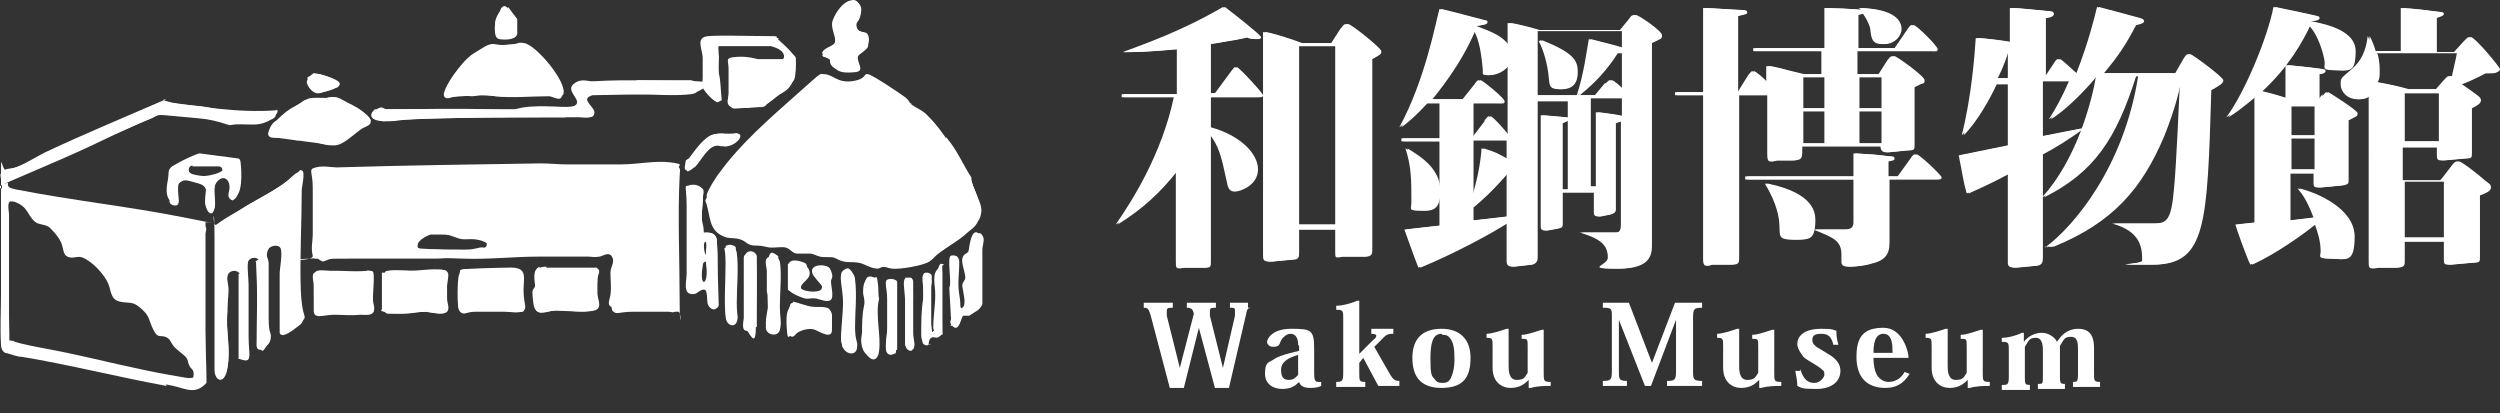 <?xml version="1.0" encoding="UTF-8"?>
<svg id="_レイヤー_1" xmlns="http://www.w3.org/2000/svg" width="249.4" height="41.2" version="1.1" viewBox="0 0 249.4 41.2">
  <rect x="0" y="0" width="249.4" height="41.2" fill="#333333" stroke="none"/>
  <!-- Generator: Adobe Illustrator 29.3.1, SVG Export Plug-In . SVG Version: 2.1.0 Build 151)  -->
  <defs>
    <style>
      .st0 {
        fill: #fff;
      }
    </style>
  </defs>
  <g>
    <g>
      <path class="st0" d="M121.2,9.3l1.7-2.3c.2-.2.2-.3.3-.3.2,0,2.6,2.6,2.6,2.8s-.2.2-.3.2h-4.9v3c2.9.8,4.7,2.6,4.7,4.2s-1.8,2.2-2.2,2.2-.6-.3-.7-.9c-.6-2.8-.8-3.6-1.8-4.9v12.7c0,.5,0,.7-.4.7h-2.3c-.6.2-.6,0-.6-.7v-9c-1.8,2.3-3.6,3.9-6,5.4h0c1.6-2.3,4.6-7,5.8-12.7h-5.2v-.3h5.5v-4.5c-3.1.3-4.5.3-5.4.3h0c2.1-.8,5.7-2,10-4.5.8.6,3.6,2.8,3.6,3s-.2.2-.3.2-.8,0-.9-.2c-.8.2-1.3.3-3.8.7v4.9h.6ZM132.8,4.3l.9-1.4c.2-.2.3-.5.6-.5s3.3,2.4,3.3,2.7,0,.3-.9.8v18.9c0,.5,0,.7-.5.8h-2.5c-.5.2-.5,0-.5-.4v-2.3h-3.8v2.3c0,.4,0,.7-.6.7l-2.1.2c-.7,0-.7-.2-.7-.7V3.2c.5,0,2.7.7,3.7,1.1h3.1,0ZM129.4,4.6v17.8h3.8V4.6h-3.8Z"/>
      <path class="st0" d="M153.2,9.8v15.9c0,.4-.2.6-.5.7l-1.8.2c-.5,0-.6-.2-.6-.6v-3.8c-1.7,1.1-5.4,3.1-8.8,4.5-.2-.5-.4-1-1.4-3.8l3.5-.4v-8.4h-3.8v-.3c-.1,0,3.8,0,3.8,0v-3.5h-1.4c-1.1,1.2-1.9,1.9-2.6,2.4h0c2.6-4.8,3.6-10.4,4-11.8.9.2,3.5.9,4.3,1.1,0,0,.3,0,.3.2,0,.3-.6.3-1.1.4h0c1.6.6,2.6,1,3.3,2v-2.3c.6,0,2.7.6,3,.7h8.2l.9-1.1c.2-.3.3-.4.5-.4.3,0,2.6,1.6,2.6,2s0,.3-1,.8v20c0,1,0,2.5-3.3,2.5s-.9-.3-.9-1.1c0-1.3-.8-1.9-2.8-2.5h3.5c.5,0,.6-.2.6-.9v-10.2c-.1,0-.2,0-.7.2v8.6c0,.3-.2.4-.5.5l-1,.2c-.5,0-.5-.2-.5-.5v-1.9h-3.3v3c0,.4,0,.5-.4.6l-1.1.2c-.5,0-.5-.2-.5-.5v-11c.3,0,2.2.2,2.4.2s.2,0,.2.2-.2.2-.6.4v6.6h.7v-8.8h-3.4l.2-.3h0ZM140.2,14.8c1.5.9,3.3,2.1,3.3,4.3s-1.2,1.9-2.1,1.9-.6-.2-.6-.8c0-2.3,0-3.6-.6-5.4h0ZM148.1,12c.2-.2.3-.4.4-.4.2,0,1.4,1.3,1.9,2v-7.2c-.4.7-1.3,1.1-2,1.1s-.4-.2-.5-.8c-.2-2.1-.5-3-.9-3.7-1.5,3.6-4,6.5-4.3,6.9h3.2l1.2-1.5c.2-.3.3-.4.4-.4.2,0,2.4,1.8,2.4,2.1s-.2.2-.4.2h-2.7v3.5l1.3-1.7h0ZM146.8,14v5.8c.5-1.6.9-3.4,1-5,1.3.4,1.4.5,2.5,1.1v-1.9h-3.5ZM150.3,17.2c-1.6,1.9-2.9,3-3.5,3.5v1.3l3.5-.4v-4.4ZM157.3,9.5c.7-2.1,1-4.5,1.2-5.6,1.1.3,2.5.6,3.3.9v-1.7h-8.6v6.4h4.1ZM153.6,4c3.3,1.3,3.6,2.1,3.6,3.2s-.5,1.7-1.6,1.7-1-.4-1.1-1.2c-.1-1.2-.5-2.7-1-3.6h.1ZM160.2,8.3c.2-.2.3-.3.4-.3.2,0,1,.7,1.2,1v-3.7h-.6c-1.1,1.7-2.2,2.9-3.8,4.2h1.7l1-1.2h.1ZM158.5,9.8v8.8h.7v-7.4c.3,0,2.4.3,2.6.4v-1.8h-3.3Z"/>
      <path class="st0" d="M174.9,5.1v-.3c-.1,0,7.1,0,7.1,0V.8c.4,0,3.2.1,3.6.2,0,0,0-.1-.2-.2h0c3.6.1,4.1,1.4,4.1,2.1s-.7,1.5-1.7,1.5-1.1-.5-1.2-1.3c0-.4-.3-1.1-.8-1.8-.2.1-.3.1-.6.2v3.3h3.8l1.3-1.9c.2-.3.3-.4.4-.4.3,0,2.4,2.1,2.4,2.4s-.2.2-.4.2h-7.6v2.3h2.3l.7-1.1c.3-.5.5-.7.7-.7s3,2,3,2.4-.2.3-.4.4-.4.2-.6.3v5.7c0,.5,0,.6-.6.6l-2,.2c-.4,0-.6-.2-.6-.6h-8c0,1.2,0,1.3-.7,1.4h-1.8c-.6.2-.8.2-.8-.6v-5.9h-3v16.1c0,.6,0,.8-.7.8h-2c-.4.2-.7.2-.7-.5V9.5h-2.8v-.3c-.1,0,2.8,0,2.8,0V.8c.6,0,3.3.2,3.8.2,0,0,.4,0,.4.2s0,.2-.9.4v7.5h.2l1-1.6s.3-.4.4-.4.9.6,1.4,1.2v-1.7c.7,0,1,.2,3.6.8h1.9v-2.3h-7.1.3ZM189.3,17.6l1.3-1.8c.2-.3.3-.4.4-.4.3,0,2.5,2.1,2.5,2.3s-.2.2-.3.2h-4.9v6c0,1,0,2-1.8,2.4-.6.2-1.5.3-2.1.3s-.7-.2-.7-.5v-.7c0-1.4-.8-1.7-2.8-2.5h3.1c.6,0,.9-.2.9-.7v-4.3h-10.8v-.3c-.1,0,10.8,0,10.8,0v-2.3c1.7.1,1.9.1,3.5.3.2,0,.4,0,.4.2s-.1.2-.6.3v1.5h1.1ZM176.1,18.3c2.4.5,4.8,1.5,4.8,3.6s-.6,2-2.1,2-1.2-.4-1.3-1.6c0-.4-.2-2-1.4-3.9h0ZM182,10.8v-3.1h-2.3v3.1h2.3ZM182,14.3v-3.2h-2.3v3.2h2.3ZM185.3,7.7v3.1h2.4v-3.1s-2.4,0-2.4,0ZM185.3,11.1v3.2h2.4v-3.2h-2.4Z"/>
      <path class="st0" d="M204,24.7c2.9-2.1,7.9-8.1,9.3-17.1h-.4c-2,6.3-4.2,9.6-9.2,12.1h0c3.5-3.8,5-9.7,5.4-12.1h-.1c-2.2,2.6-3.8,3.8-4.6,4.3h0c.7-1.1,1.3-2.2,2-3.8h-2.8v5.5l4.1-.8h0c-1.3,1-3.1,2.1-4.1,2.6v10.3c0,.5-.1.7-.5.8l-2.1.2c-.6,0-.7-.2-.7-.5v-8.9c-2.4,1.3-3.5,1.7-4.1,2-.4-1.4-.4-1.9-.8-3.8l4.9-1v-6.1h-1.3c-.6,1.3-1.9,3.7-3.3,5.1h0c1-3.9,1.3-8.2,1.4-9.7.8,0,2.9.3,3.4.4V.8c.8,0,2.5.2,3.6.3.2,0,.6,0,.6.3s-.6.4-.8.4v6l1-1.5s.2-.4.4-.4,1.6,1.4,1.8,1.5c1.3-3.3,1.9-5.9,2.1-6.7,2.3.6,3,.8,4.1,1.1,0,0,.4.1.4.3s-.3.3-.8.4c-1.1,2.1-1.8,3.1-3.2,4.8h7.3l.8-1.4c.2-.3.3-.5.5-.5s3.3,2.3,3.3,2.6-.3.5-1.2,1c-.4,13.4-.5,17.4-5.8,17.4s-.9,0-.9-.4c0-1.1,0-2.9-3-3.7h3.8c1.6,0,2.1,0,2.4-3.7.2-2.1.5-8.7.6-11.1h0c-.2,1.2-.6,3.1-1.8,6.1-2.2,5.2-5.1,8.6-11,11h-.7,0ZM200.3,7.8v-3.1c-.3,1-.6,1.9-1.2,3.1h1.2Z"/>
      <path class="st0" d="M231.7,9.6c.2-.3.3-.4.4-.4,0,0,2.9,1.8,2.9,2.1s-.1.3-.9.7v5.9c0,.4,0,.5-.6.6l-2.1.2c-.5,0-.6,0-.6-.5v-.9h-2.5v4.7l2.5-.3c-.7-1.8-1.1-2.3-1.6-2.9h0c1.7.4,5.5,2,5.5,4.8s-.9,2.2-2.3,2.2-.8-.3-.9-.9c0-.8-.3-1.8-.6-2.6-1.2,1-4,3-6.4,4.1-.3-.5-1.4-3.6-1.5-4l1.9-.2v-12.6c-1.2,1-2.1,1.7-2.8,2.1h0c1.8-2.4,4.1-7.9,4.7-11,0,0,3.4.7,4.2.9.1,0,.2.1.2.2,0,.2-.3.3-.9.3h0c.8.2,4.5.7,4.5,3s-.7,1.9-2,1.9-.8-.3-.9-.9c-.1-.7-.6-2.6-1.6-3.6-.8,1.7-2.2,4.2-4.8,6.6.9.2,2.2.6,2.5.7v-3.3c.3,0,3.1.3,3.6.4,0,0,.2,0,.2.2s-.4.3-.6.3v2.6l.5-.6v.2h0ZM228.4,10.6v2.9h2.5v-2.9h-2.5ZM230.9,13.8h-2.5v3.1h2.5s0-3.1,0-3.1ZM243.6,17.8l1-1.3c.2-.3.4-.4.5-.4.3,0,2.3,1.6,2.6,1.9.4.3.6.4.6.7s-.3.5-1.1.8v6.1c0,.5,0,.6-.6.6l-2.2.2c-.5,0-.6,0-.6-.5v-1.8h-4.1v1.8c0,.6,0,.7-.6.8h-2c-.8.2-.8,0-.8-.6V9.5c-.2.2-.5.4-1.1.4-1.1,0-1.7-.8-1.7-1.5s.1-.6,1.1-1.5c1.3-1.1,1.5-2.5,1.6-3.3h0c.2.4.4.8.6,1.5h2.7V.8c1.6.1,2.2.2,3.8.4.1,0,.3,0,.3.2s-.5.3-.7.4v3.4h1.9l1-1.1c.3-.3.4-.4.5-.4.4,0,2.9,3,2.9,3.2s-.4.4-.6.4h-.8c-.9.5-2.3,1.1-2.4,1.1,1.7,1.2,1.9,1.3,1.9,1.6s-.3.5-.9.8v4.4c0,.5,0,.6-.5.6l-2.2.2c-.5,0-.6,0-.6-.6v-.7h-3.6v3.3h3.9l.2-.2h0ZM237,5.4c.1.4.2.9.2,1.6s0,.8-.2,1.2c1.1.2,2.1.4,3.1.7h2.9l.7-.8c.3-.3.4-.5.6-.5h.3c.1-.5.4-1.7.5-2.3h-8.2,0ZM243.3,9.3h-3.6v4.8h3.6v-4.8ZM239.7,18.1v5.6h4.1v-5.6h-4.1Z"/>
    </g>
    <g>
      <path class="st0" d="M94.4,13.7c1.1,1.3,1.6,2.6,2.5,4,0,1,1.1,2.5,1,3.4s-.4,1-.8,1.5c-1,1.1-1.6,1.4-2.8,2.2s-1,.9-1.6,1.3-3,.8-3.7.7-.4-.2-.7-.2-.4.1-.7.2c-.8,0-1.3-.5-2-.6s-.9,0-1.4-.1-.7-.3-1-.4-1,0-1.4-.1-.7-.3-1-.3h-1.3c-.4,0-.7-.5-1.1-.6s-.8,0-1.4,0-.7-.2-1.6-.2-.9-.4-1.5-.6-.9-.1-1.4-.2c-1.6-.5-1.6-1.6-1.9-2.9s-.3-.4-.2-.9l1.3-2.2c.8-.8,1.3-1.5,1.9-2.3s.8-.8,1.4-1.4c2.1-1.7,3.9-3.7,6-5.4s.9-.7,1.3-.6c.9.2,1.4.8,2.5.7s1.1-1,1.9-.7,1.3.7,1.6,1c2.5,1.6,3.9,2.9,5.8,5.2l.3-.5h0Z"/>
      <path class="st0" d="M31.4,25.8c-.3-.4,0-2.8,0-3.4s-.1-1.3-.1-2,.1-.8.1-1.2c0-.6-.4-1.7,0-2.2s.9-.3,1.3-.3,1.3.2,1.8.2c1.3,0,2.7-.1,4-.2s2.6-.2,3.9,0,1.7,0,2.3,0c7.1-.5,14.4.1,21.5-.2.5,0,.8-.3,1.3,0s.3.6.3,1.1c-.2,4,0,8.2,0,12.2s.3,1.1-.2,1.3h-4.4c-1.5,0-1.6.3-2,0s0-1,0-1.5v-2.2c0-.8.6-1.3,0-1.8s-.9-.1-1.4,0-.8,0-1.1,0h-5c-2.5,0-5,.3-7.5.2s-1.8,0-2.7,0h-8.4c-2.8,0-1.9,0-2.9.3,0,0-.4-.2-.5-.3h-.3ZM44.1,23.4h-1.1c-.2,0-1.2.5-1.3.9-.3.9,1,.6,1.5.6,1.5,0,3.1.2,4.6.2s1.2-.8.2-1.1-1.5,0-2.2-.2-.8-.4-1.7-.4Z"/>
      <path class="st0" d="M16.1,10c.4,0,.8.2,1.2.3,1,.2,2.4.2,3.4.4s1.4.3,2.1.4c1.5.1,3-.1,4.4,0,.2,0,.3.2.3.4s-.3.4-.4.4c-1.2.7-1.8.5-3.1.5s-.8.2-1.4,0c-.9-.3-1.7-.5-2.8-.6s-2.3-.2-3.3-.3-.8.1-1.6.4c-2.3.9-4.6,2.1-6.8,3.1s-4.6,2-6.9,3-1,.6-.5,1,.8.2,1.2.2c2.1.4,4.3.8,6.4,1.2s3.5.6,5.2.8,1.5.2,2.3.2.9.4,1.3.5c.9.2,1.9,0,2.9.4s.4.8.4,1.3-.1,1.4,0,2c.1,1.6,0,3.4,0,5,0,2.5.2,5.1.2,7.6-1.1,1.2-2,.6-3.3.3s-.5,0-.7,0c-4.9-.9-9.6-2.1-14.4-2.9-.6,0-1.1-.3-1.7-.4-.3-.2-.4-.5-.4-.8-.1-1.6,0-3.5,0-5.1v-11.2c0-3.7,0-.9.6-1.1.6-.2,1.2-.4,1.9-.7,1.5-.7,2.9-1.4,4.4-2.1,2.7-1.2,5.4-2.4,8.1-3.6s.8-.5,1.1-.6c0,0-.1,0-.1,0ZM1.1,20c-.6.2-.3,1.1-.3,1.5v9.7c0,3.2,0,1.5,0,2.3.1,1.3,1.7,1.1,2.7,1.3,2.3.6,4.6,1.1,7,1.6s4.6.9,7.1,1.2c.5,0,1.6.8,1.7,0s-.2-.7-.4-1.1-.1-.5-.3-.8-1-.8-1.3-1.2-.3-.6-.6-.8c-.7-.4-.9.2-1.4-.8s-.3-1.3-1.2-2.1-1.1-.5-2.1-.7-.9-1.1-1.2-1.8-1.1-1.7-2-2.3-1-.3-1.7-.3c-.9-.1-.7-.8-1-1.5s-1.2-1.6-1.3-1.6c-.3-.2-.9-.2-1.2-.4-.5-.3-.8-1.1-1.2-1.5s-1-.6-1.1-.6h-.3,0Z"/>
      <path class="st0" d="M25.8,25.9c-.3-.3-.8-.2-1,.1s0,1.8,0,2.4v5.2c0,1.7.4,2.6-.6,2.3s-.2,0-.2-.2v-8.1c0-.7-1.1-.8-1.3-.1s0,.8,0,1.2v2.4c-.2,1.8.3,3.8,0,5.6s-1.3,1.3-1.3.2,0-.4,0-.6v-12.6c0-4.2-.3-.9.2-1.3s1.7-1.1,2.4-1.5c1.2-.8,2.7-1.5,3.9-2.3s1.5-1.4,1.9-1.4.1,1.1.1,1.5v1.3c0,2.5-.1,5,0,7.5s0,.9,0,1.5.3,1.8.3,2.5,0,.7-.4,1-1.7,1.4-1.9.7v-5.9c0-.5.3-2,.1-2.5s-1.1-.3-1.4.2,0,1,0,1.6v5.1c0,1.7.5,2,0,2.8s-.4.4-.6.4c-.5,0-.4-.5-.4-.8,0-2.1.1-4.4,0-6.5s0-1.4-.2-1.5c0,0,.4-.2.4-.2Z"/>
      <path class="st0" d="M51.6,4.4h.7c.3,0,1.1.7,1.4,1,.8.7,2.4,2.7,2.4,3.8s-.7.5-1.3.4c-1.7,0-3.8.2-5.4,0s-.7-.2-1-.2-.9.2-1.3.2-1.1-.1-1.6,0-1,.4-1.2,0,.7-1.8,1-2.2c.5-.7,1.3-1.7,2-2.1s1.4-1,2-.9c1.2.2,1.1,0,2.2,0h0Z"/>
      <path class="st0" d="M78,4.3c.2.2,1,1,1.2,1.2s.2.3.2.4c0,.4,0,1.8-.2,2.1s-.3.3-.5.5c-.5.6-1.5,1.4-2.2,1.9s-.6.2-1.2.2-.3.1-.5.1c-.3,0-1.5.2-1.7.1s-.4-.4-.4-.4c-.2-.3,0-.7,0-1.1v-2.4c0-.8-.4-1.1.5-1.2s1.7,0,2.4.2h2.5c.7-.8-.7-1.4-1.3-1.5s-.7,0-1,0c-1.1,0-2.2,0-3.3-.2s-.8.5-.8,1.3v3.7c0,1.2.2.4,0,.6,0,1-1.5-.7-1.6-1.1s0-.6,0-.9v-2c0-.9-.8-2.1.6-2.2s4,0,5.7,0,.8,0,1.2.5l.2.2h.2Z"/>
      <path class="st0" d="M63.4,8h4.3c1.4,0,.7,0,1.2,0,1.2.2,1,1.3,0,1.4-1.6.2-3.9,0-5.6,0s-4.1-.3-4.6.2.6,1.1.6,1.6-.4.5-.6.5c-.7,0-1.7-.2-2.4,0-5.1,0-10.1,0-15.1.2s-2.2.3-2.9.1-1.2-.7-.7-1.1.7,0,1,0c3.3,0,6.6-.1,9.9,0s3.3,0,4.9,0h4c1-.3,0-.9,0-1.5s0-.7.4-.9c1.8-.1,3.6,0,5.4,0s.3,0,.3,0v-.5h-.1Z"/>
      <path class="st0" d="M32.8,9.7c1-.1,1,.1,1.8.5s1.4.7,2,1.3.4.5,0,.8-1.1.6-1.4.9c-.6.4-1.2,1.3-2.1,1.3s-1.6-.4-2.4-.5-.8,0-1.1,0-.9-.3-1.4-.3-1.7.3-1.4-.6.7-1,.8-1.1c.7-.7,1.2-1.1,2-1.5s.5-.6,1.6-.6h1.3l.2-.2h0Z"/>
      <path class="st0" d="M50.6,26.8c2-.2,1.5.7,1.6,2.2s.4,1.7,0,2-1.3.1-1.7.1h-3.1c-.9,0-1.1.4-1.5,0s0-2,0-2.6v-1.4c.3-.4.9-.2,1.3-.2,1.2,0,2.4,0,3.5-.1h0Z"/>
      <path class="st0" d="M54.4,26.8h4.2c1.3,0,.6-.2,1,0s0,.7,0,1v1.5c0,.6.6,1.5-.4,1.7s-2.5,0-3.7,0-1.8.5-2.1-.2,0-1.2,0-1.9-.2-1.2,0-1.7.7-.6,1.1-.6v.2h0Z"/>
      <path class="st0" d="M43.8,26.9c1.4,0,.8.8.8,1.6v1.3c0,.4.3,1,0,1.3-.5.4-1.6,0-2.2,0s-1.4.2-2.2.2h-1.5c-.7-.1-.4-1.3-.4-1.8s-.2-1.4,0-2,.2-.4.5-.4h2.7c.9,0,1.5-.1,2.2-.1h.1Z"/>
      <path class="st0" d="M36.6,27c.3,0,.6,0,.6.4v2.8c0,.9.2.7,0,1s-.9.2-1.2.2c-1.1.1-1.7,0-2.7,0s-2,.5-2-.4v-2.4c0-.8-.4-1.4.4-1.5,1.3-.2,3.4,0,4.8,0h.1Z"/>
      <path class="st0" d="M70.3,23.2c.6,0,1.1,0,1.2.8.2,1.6,0,3.8,0,5.5s.3.8,0,1.2-.8,0-.9-.4,0-1.3-.3-1.4-.7.3-.9.4c-1.4.3-.9-1.2-.9-2v-6.8c0-2.3-.5-2,.8-1.9s.8.6.8,1.3-.2,2,0,2.9,0,.5.2.5h0ZM70.4,25.4c0-.4.2-.9,0-1.3-.4.1,0,1.6,0,1.3ZM70.5,28v-1.3c0-.4,0-.8-.3-.5s-.3,2.4.2,2v-.2h.1Z"/>
      <path class="st0" d="M85,0c.8-.1,1,1.1.8,1.7-.2.6-.5.5-.3,1.1s.9.2,1.1.7c.2.5,0,.8,0,1.1s-.9.8-1,1c-.2.6.8,1.5-.3,1.6s-1.5,0-1.9-.3-.3-.7-.5-.9-.8-.2-.7-.8,1.1-.5,1.2-.9-.3-1.2-.2-1.8.6-1.8,1.1-2.1.8-.4.8-.4h0Z"/>
      <path class="st0" d="M17.8,20.3c0,.3-.8.3-.9-.2.2-.7-.3-2.7,0-3.2s.8-.4,1.1-.6c.7-.4,1.1-.8,2-.8s1.6.3,2.3.4,1.2,0,1.4.4c.2.4,0,.8,0,1.2,0,.9.4,2-.5,2.5-.7-.3-.3-.8-.3-1.3,0-.9-.7-1.3-1.3-.5s0,1.8-.2,2.6-.6.5-.8,0c-.4-1,.6-2.1-.8-2.5s-1.2-.3-1.4-.3-.7.3-.7.6v1.8h0ZM19.2,16.5c-.3,0-.5.4-.3.7s1.7.4,1.9.4,1.3-.2,1.4-.5c0-.3-.1-.5-.4-.5h-2.6Z"/>
      <path class="st0" d="M94.9,32.4c-.2-.3,0-.5,0-.8v-5.7c.3-.6.8-.4.8.3,0,1.1-.2,2,0,3.2s0,1,.2,1.4c.2,0,.4-.2.5-.4s0-.8,0-1c0-.3-.2-.5-.2-.8s.2-.4.3-.8c0-.6-.3-1.7,0-2.2s.2-.2.3-.4c.2-.4.4-1.8.7-1.9s.4,0,.5.2c.3.3,0,1,0,1.4v5.4c0,.2-.3.5-.4.6s-.8.5-.9.6h-.6c-.2,0-.4,1.8-1.1,1h-.2,0Z"/>
      <path class="st0" d="M92.8,34.3c-.2.2-.5.2-.7,0s0-1,0-1.4v-3.8c0-1.3-.2-1.4.4-1.6.7.3.4.7.4,1.2v3.9c0,1.3,0,.5.2.5s0-.2,0-.4c0-1.1.2-2.2.2-3.3s-.4-2.1.4-2.7l.3.4v5.1c0,1.7.2.9-.2,1.3s-.6,0-.9.2-.2.6-.3.7h.2Z"/>
      <path class="st0" d="M79.1,30.4c.4-.1,1.9.4,2.5.5s1.3-.2,1.4.5v1.5c0,1-1.2.2-1.7,0s-1.2,0-1.6.2-.5.7-.9.4,0-1.1,0-1.5-.3-1.6.3-1.7h0Z"/>
      <path class="st0" d="M82,29.2c.5-.5-.6-1.2-.8-1.7-.5-.9,1.4-1.3,1.7-.5s0,.7,0,1.1.3,1.5,0,1.8-1,0-1.4-.1-.6,0-1,0-1.4-.5-1.5-.6c-.4-.4,0-1.1,0-1.5s-.3-1.3.3-1.4,1.3.3,1.4.6c.4,1-.9,1.2-.8,1.9s1,.4,1.3.5.6.4.9.1v-.2h0Z"/>
      <path class="st0" d="M84.4,27.1c.5-.2.9.3.9.8.2,1.5,0,3.2,0,4.7s.3,1.4.2,2c0,1-1.3.8-1.5-.2s.2-2.5.2-3.6-.3-3,0-3.5,0-.2.2-.2Z"/>
      <path class="st0" d="M75.4,25.3v.5c.2,2.2,0,4.7,0,6.9s-.7.3-.9.3c-.6,0-.3-1-.3-1.3v-6c0-.5.9-.6,1.1-.3h.1Z"/>
      <path class="st0" d="M86.9,27.7c1-.2.6,1.5.8,2.1-.4,1.6.2,3.6,0,5.2s-1.4.6-1.4-.2,0-.3,0-.5v-2c0-.6-.2-.5-.2-.7,0-.4.2-.9.2-1.3s-.2-.8-.2-1.1,0-1.3.5-1.3c0,0,.3-.2.3-.2Z"/>
      <path class="st0" d="M77,25.6c.4-.1.7.2.8.5.2,1.2,0,3.1,0,4.4s.2,1.6,0,2.4-1.4.5-1.4-.2.3-1.8.3-2.6-.2-.8-.2-1.1v-1.9c0-.6-.4-1.3.3-1.5,0,0,.2,0,.2,0Z"/>
      <path class="st0" d="M72.7,24.7c.4-.1.7,0,.8.5.2,1.5,0,3.5,0,5s.2,1.3,0,1.9-1,.4-1.1-.4c-.2-1.7,0-3.8,0-5.4s-.3-1.5,0-1.6h.3Z"/>
      <path class="st0" d="M68.4,17c-.2-.2,0-.7,0-.9s.3-.2.4-.4c.6-.8,1.5-2.1,2.4-2.3s1,0,1.6,0,.7-.2.8,0c.2.5-.9,1.2-1.2,1.2s-.8-.2-1.3,0-.7.7-1.1,1-.9.8-1.2,1.3h-.5,0Z"/>
      <path class="st0" d="M89.2,28.1s.2,1.1.2,1.2v5.4c0,.7,0,.5-.5.7,0,0-.3,0-.4-.2-.3-.3,0-1.8,0-2.3v-3.1c0-1-.3-1.7,0-1.9h.6v.2h.1Z"/>
      <path class="st0" d="M90.5,27.8c.3-.2.6,0,.6.3v5.1c0,.8.4,1.4-.2,1.8-.5,0-.6-.5-.6-.9v-3.8c0-1.2-.3-2.3,0-2.5,0,0,.2,0,.2,0Z"/>
      <path class="st0" d="M51.4,3.7c-.5,0-1.6.3-1.9-.3-.4-1,.2-1.7.5-2.6.2-.2.4-.3.6,0,.2.3.8,1,.8,1.1v1.9h0,0Z"/>
      <path class="st0" d="M33.7,8.7c-.6,0-1.5.7-2.1.6s-1-.9-1-1.1c0-.4.8-.9,1.2-.8.4,0,1.7.6,1.8.7.3.2.3.4,0,.7h0Z"/>
    </g>
  </g>
  <g>
    <g>
      <path class="st0" d="M121.4,9.3l1.7-2.3c.2-.2.2-.3.3-.3.2,0,2.6,2.6,2.6,2.8s-.2.2-.3.2h-4.9v3c2.9.8,4.7,2.6,4.7,4.2s-1.8,2.2-2.2,2.2-.6-.3-.7-.9c-.6-2.8-.8-3.6-1.8-4.9v12.7c0,.5,0,.7-.4.7h-2.3c-.6.2-.6,0-.6-.7v-9c-1.8,2.3-3.6,3.9-6,5.4h0c1.6-2.3,4.6-7,5.8-12.7h-5.2v-.3h5.5v-4.5c-3.1.3-4.5.3-5.4.3h0c2.1-.8,5.7-2,10-4.5.8.6,3.6,2.8,3.6,3s-.2.2-.3.2-.8,0-.9-.2c-.8.2-1.3.3-3.8.7v4.9h.6ZM133,4.3l.9-1.4c.2-.2.3-.5.6-.5s3.3,2.4,3.3,2.7,0,.3-.9.8v18.9c0,.5,0,.7-.5.8h-2.5c-.5.2-.5,0-.5-.4v-2.3h-3.8v2.3c0,.4,0,.7-.6.7l-2.1.2c-.7,0-.7-.2-.7-.7V3.2c.5,0,2.7.7,3.7,1.1h3.1,0ZM129.6,4.6v17.8h3.8V4.6h-3.8Z"/>
      <path class="st0" d="M153.4,9.8v15.9c0,.4-.2.6-.5.7l-1.8.2c-.5,0-.6-.2-.6-.6v-3.8c-1.7,1.1-5.4,3.1-8.8,4.5-.2-.5-.4-1-1.4-3.8l3.5-.4v-8.4h-3.8v-.3c-.1,0,3.8,0,3.8,0v-3.5h-1.4c-1.1,1.2-1.9,1.9-2.6,2.4h0c2.6-4.8,3.6-10.4,4-11.8.9.2,3.5.9,4.3,1.1,0,0,.3,0,.3.2,0,.3-.6.3-1.1.4h0c1.6.6,2.6,1,3.3,2v-2.3c.6,0,2.7.6,3,.7h8.2l.9-1.1c.2-.3.3-.4.5-.4.3,0,2.6,1.6,2.6,2s0,.3-1,.8v20c0,1,0,2.5-3.3,2.5s-.9-.3-.9-1.1c0-1.3-.8-1.9-2.8-2.5h3.5c.5,0,.6-.2.6-.9v-10.2c-.1,0-.2,0-.7.2v8.6c0,.3-.2.4-.5.5l-1,.2c-.5,0-.5-.2-.5-.5v-1.9h-3.3v3c0,.4,0,.5-.4.6l-1.1.2c-.5,0-.5-.2-.5-.5v-11c.3,0,2.2.2,2.4.2s.2,0,.2.2-.2.2-.6.4v6.6h.7v-8.8h-3.4l.2-.3h0ZM140.4,14.8c1.5.9,3.3,2.1,3.3,4.3s-1.2,1.9-2.1,1.9-.6-.2-.6-.8c0-2.3,0-3.6-.6-5.4h0ZM148.3,12c.2-.2.3-.4.4-.4.2,0,1.4,1.3,1.9,2v-7.2c-.4.7-1.3,1.1-2,1.1s-.4-.2-.5-.8c-.2-2.1-.5-3-.9-3.7-1.5,3.6-4,6.5-4.3,6.9h3.2l1.2-1.5c.2-.3.3-.4.4-.4.2,0,2.4,1.8,2.4,2.1s-.2.2-.4.2h-2.7v3.5l1.3-1.7h0ZM147,14v5.8c.5-1.6.9-3.4,1-5,1.3.4,1.4.5,2.5,1.1v-1.9h-3.5ZM150.5,17.2c-1.6,1.9-2.9,3-3.5,3.5v1.3l3.5-.4v-4.4ZM157.5,9.5c.7-2.1,1-4.5,1.2-5.6,1.1.3,2.5.6,3.3.9v-1.7h-8.6v6.4h4.1ZM153.8,4c3.3,1.3,3.6,2.1,3.6,3.2s-.5,1.7-1.6,1.7-1-.4-1.1-1.2c-.1-1.2-.5-2.7-1-3.6h.1ZM160.4,8.3c.2-.2.3-.3.4-.3.2,0,1,.7,1.2,1v-3.7h-.6c-1.1,1.7-2.2,2.9-3.8,4.2h1.7l1-1.2h.1ZM158.7,9.8v8.8h.7v-7.4c.3,0,2.4.3,2.6.4v-1.8h-3.3Z"/>
      <path class="st0" d="M175.1,5.1v-.3c-.1,0,7.1,0,7.1,0V.8c.4,0,3.2.1,3.6.2,0,0,0-.1-.2-.2h0c3.6.1,4.1,1.4,4.1,2.1s-.7,1.5-1.7,1.5-1.1-.5-1.2-1.3c0-.4-.3-1.1-.8-1.8-.2.1-.3.1-.6.2v3.3h3.8l1.3-1.9c.2-.3.3-.4.4-.4.3,0,2.4,2.1,2.4,2.4s-.2.2-.4.2h-7.6v2.3h2.3l.7-1.1c.3-.5.5-.7.7-.7s3,2,3,2.4-.2.3-.4.4-.4.2-.6.3v5.7c0,.5,0,.6-.6.6l-2,.2c-.4,0-.6-.2-.6-.6h-8c0,1.2,0,1.3-.7,1.4h-1.8c-.6.2-.8.2-.8-.6v-5.9h-3v16.1c0,.6,0,.8-.7.8h-2c-.4.2-.7.2-.7-.5V9.5h-2.8v-.3c-.1,0,2.8,0,2.8,0V.8c.6,0,3.3.2,3.8.2,0,0,.4,0,.4.2s0,.2-.9.4v7.5h.2l1-1.6s.3-.4.4-.4.9.6,1.4,1.2v-1.7c.7,0,1,.2,3.6.8h1.9v-2.3h-7.1.3ZM189.5,17.6l1.3-1.8c.2-.3.3-.4.4-.4.3,0,2.5,2.1,2.5,2.3s-.2.2-.3.2h-4.9v6c0,1,0,2-1.8,2.4-.6.2-1.5.3-2.1.3s-.7-.2-.7-.5v-.7c0-1.4-.8-1.7-2.8-2.5h3.1c.6,0,.9-.2.9-.7v-4.3h-10.8v-.3c-.1,0,10.8,0,10.8,0v-2.3c1.7.1,1.9.1,3.5.3.2,0,.4,0,.4.2s-.1.2-.6.3v1.5h1.1ZM176.3,18.3c2.4.5,4.8,1.5,4.8,3.6s-.6,2-2.1,2-1.2-.4-1.3-1.6c0-.4-.2-2-1.4-3.9h0ZM182.2,10.8v-3.1h-2.3v3.1h2.3ZM182.2,14.3v-3.2h-2.3v3.2h2.3ZM185.5,7.7v3.1h2.4v-3.1s-2.4,0-2.4,0ZM185.5,11.1v3.2h2.4v-3.2h-2.4Z"/>
      <path class="st0" d="M204.2,24.7c2.9-2.1,7.9-8.1,9.3-17.1h-.4c-2,6.3-4.2,9.6-9.2,12.1h0c3.5-3.8,5-9.7,5.4-12.1h-.1c-2.2,2.6-3.8,3.8-4.6,4.3h0c.7-1.1,1.3-2.2,2-3.8h-2.8v5.5l4.1-.8h0c-1.3,1-3.1,2.1-4.1,2.6v10.3c0,.5-.1.7-.5.8l-2.1.2c-.6,0-.7-.2-.7-.5v-8.9c-2.4,1.3-3.5,1.7-4.1,2-.4-1.4-.4-1.9-.8-3.8l4.9-1v-6.1h-1.3c-.6,1.3-1.9,3.7-3.3,5.1h0c1-3.9,1.3-8.2,1.4-9.7.8,0,2.9.3,3.4.4V.8c.8,0,2.5.2,3.6.3.2,0,.6,0,.6.3s-.6.4-.8.4v6l1-1.5s.2-.4.4-.4,1.6,1.4,1.8,1.5c1.3-3.3,1.9-5.9,2.1-6.7,2.3.6,3,.8,4.1,1.1,0,0,.4.1.4.3s-.3.3-.8.4c-1.1,2.1-1.8,3.1-3.2,4.8h7.3l.8-1.4c.2-.3.3-.5.5-.5s3.3,2.3,3.3,2.6-.3.5-1.2,1c-.4,13.4-.5,17.4-5.8,17.4s-.9,0-.9-.4c0-1.1,0-2.9-3-3.7h3.8c1.6,0,2.1,0,2.4-3.7.2-2.1.5-8.7.6-11.1h0c-.2,1.2-.6,3.1-1.8,6.1-2.2,5.2-5.1,8.6-11,11h-.7,0ZM200.5,7.8v-3.1c-.3,1-.6,1.9-1.2,3.1h1.2Z"/>
      <path class="st0" d="M231.9,9.6c.2-.3.3-.4.4-.4,0,0,2.9,1.8,2.9,2.1s-.1.3-.9.7v5.9c0,.4,0,.5-.6.6l-2.1.2c-.5,0-.6,0-.6-.5v-.9h-2.5v4.7l2.5-.3c-.7-1.8-1.1-2.3-1.6-2.9h0c1.7.4,5.5,2,5.5,4.8s-.9,2.2-2.3,2.2-.8-.3-.9-.9c0-.8-.3-1.8-.6-2.6-1.2,1-4,3-6.4,4.1-.3-.5-1.4-3.6-1.5-4l1.9-.2v-12.6c-1.2,1-2.1,1.7-2.8,2.1h0c1.8-2.4,4.1-7.9,4.7-11,0,0,3.4.7,4.2.9.1,0,.2.1.2.2,0,.2-.3.3-.9.3h0c.8.2,4.5.7,4.5,3s-.7,1.9-2,1.9-.8-.3-.9-.9c-.1-.7-.6-2.6-1.6-3.6-.8,1.7-2.2,4.2-4.8,6.6.9.2,2.2.6,2.5.7v-3.3c.3,0,3.1.3,3.6.4,0,0,.2,0,.2.2s-.4.3-.6.3v2.6l.5-.6v.2h0ZM228.6,10.6v2.9h2.5v-2.9h-2.5ZM231.1,13.8h-2.5v3.1h2.5s0-3.1,0-3.1ZM243.8,17.8l1-1.3c.2-.3.4-.4.5-.4.3,0,2.3,1.6,2.6,1.9.4.3.6.4.6.7s-.3.5-1.1.8v6.1c0,.5,0,.6-.6.6l-2.2.2c-.5,0-.6,0-.6-.5v-1.8h-4.1v1.8c0,.6,0,.7-.6.8h-2c-.8.2-.8,0-.8-.6V9.5c-.2.2-.5.4-1.1.4-1.1,0-1.7-.8-1.7-1.5s.1-.6,1.1-1.5c1.3-1.1,1.5-2.5,1.6-3.3h0c.2.4.4.8.6,1.5h2.7V.8c1.6.1,2.2.2,3.8.4.1,0,.3,0,.3.2s-.5.3-.7.4v3.4h1.9l1-1.1c.3-.3.4-.4.5-.4.4,0,2.9,3,2.9,3.2s-.4.4-.6.4h-.8c-.9.5-2.3,1.1-2.4,1.1,1.7,1.2,1.9,1.3,1.9,1.6s-.3.5-.9.8v4.4c0,.5,0,.6-.5.6l-2.2.2c-.5,0-.6,0-.6-.6v-.7h-3.6v3.3h3.9l.2-.2h0ZM237.2,5.4c.1.4.2.9.2,1.6s0,.8-.2,1.2c1.1.2,2.1.4,3.1.7h2.9l.7-.8c.3-.3.4-.5.6-.5h.3c.1-.5.4-1.7.5-2.3h-8.2,0ZM243.5,9.3h-3.6v4.8h3.6v-4.8ZM239.9,18.1v5.6h4.1v-5.6h-4.1Z"/>
    </g>
    <g>
      <path class="st0" d="M124.9,30.7c-.4,0-.5.1-.6.7l-1.7,7.3h-1.4l-1.6-6h0l-1.5,6h-1.4l-1.9-7.2c-.2-.7-.3-.8-.7-.8v-.5h2.9v.5c-.4,0-.6,0-.6.3s0,.3,0,.5l1.3,5.2h0l1.4-5.4c-.1-.4-.2-.6-.7-.6v-.5h2.9v.5c-.4,0-.6,0-.6.3s0,.3,0,.5l1.3,5.2h0l1.2-5.2c0-.2,0-.4,0-.5,0-.3-.1-.3-.5-.3v-.5h1.8v.5Z"/>
      <path class="st0" d="M129.5,34.4c0-.9-.4-1.1-.8-1.1s-.9.5-1,.9c-.1.3-.3.4-.7.4s-.6-.3-.6-.5.4-1.3,2.4-1.3,2.3.1,2.3,2v2.5c0,.6.1.8.4.8s.2,0,.3,0v.4c-.2.1-.5.2-1.1.2s-1-.2-1.1-.6h0c-.4.4-.8.7-1.7.7s-1.7-.5-1.7-1.5.2-1.1.8-1.4c.4-.3,1-.5,1.8-.7l.8-.2v-.5ZM129.5,35.4c-1,.3-1.7.7-1.7,1.5s.3,1,.8,1,.7-.3.9-.5v-2.1Z"/>
      <path class="st0" d="M135.5,35.4h0l1.5-1.5c.2-.1.3-.3.3-.4s-.1-.2-.5-.2v-.5h2.2v.5c-.3,0-.6,0-.9.3l-1,1,1.6,2.8c.3.5.5.6.9.6v.5h-2.1l-1.5-2.8-.4.5v1c0,.8,0,.9.6.9v.5h-2.9v-.5c.6,0,.7-.1.7-.9v-5.4c0-.8,0-.9-.7-.9v-.4c.6,0,1.4-.2,2.1-.5h.2v5.5Z"/>
      <path class="st0" d="M140.9,35.7c0-1.9,1-2.9,2.9-2.9s2.9,1.1,2.9,2.9-.6,3-2.9,3-2.9-1.4-2.9-3ZM143.8,33.3c-.9,0-1.1,1-1.1,2.5s.1,1.7.4,2c.2.3.4.4.8.4s.6-.1.8-.4c.2-.4.4-1,.4-2s-.1-1.6-.4-2c-.2-.3-.4-.4-.8-.4h0Z"/>
      <path class="st0" d="M154,37.2c0,.8,0,.9.7.9v.4c-.6,0-1.3,0-2,.2h-.2c0,0,0-.8,0-.8h0c-.4.4-.9.8-1.8.8s-1.8-.6-1.8-2v-2.1c0-.8,0-.9-.6-.9v-.4c.5,0,1.4-.3,2-.5h.2v3.7c0,.4,0,1.4.8,1.4s.8-.3,1.1-.7v-2.6c0-.8,0-.8-.6-.8v-.4c.6,0,1.3-.3,2-.5h.2v4.4Z"/>
      <path class="st0" d="M167.1,30.2h2.7v.5c-.8,0-.9.1-.9,1v5.3c0,.8,0,1,.9,1v.5h-3.5v-.5c.8,0,.9-.1.9-1v-5.1h0l-2.5,6.6h-.6l-2.6-6.6h0v5.1c0,.8,0,1,.8,1v.5h-2.4v-.5c.8,0,.9-.1.9-1v-5.4c0-.8,0-.9-.9-.9v-.5h2.6l2.3,6h0l2.3-6Z"/>
      <path class="st0" d="M177,37.2c0,.8,0,.9.7.9v.4c-.6,0-1.3,0-2,.2h-.2c0,0,0-.8,0-.8h0c-.4.4-.9.8-1.8.8s-1.8-.6-1.8-2v-2.1c0-.8,0-.9-.6-.9v-.4c.5,0,1.4-.3,2-.5h.2v3.7c0,.4,0,1.4.8,1.4s.8-.3,1.1-.7v-2.6c0-.8,0-.8-.6-.8v-.4c.6,0,1.3-.3,2-.5h.2v4.4Z"/>
      <path class="st0" d="M179.6,36.8c.3,1.1.8,1.4,1.4,1.4s1-.6,1-.8,0-.4-.2-.5c-.2-.2-.5-.4-1-.7-.5-.3-.9-.5-1.1-.9-.2-.3-.4-.6-.4-1,0-.9.9-1.5,2.3-1.5s1.2.1,1.6.2c0,.4,0,.7.2,1.4h-.5c-.2-.8-.5-1.1-1.2-1.1s-.9.2-.9.6.2.5.4.7c.3.2.7.4,1,.6.5.3,1.4.8,1.4,1.8s-.8,1.8-2.4,1.8-1.4-.1-1.9-.3c0-.5-.1-.9-.2-1.5h.5Z"/>
      <path class="st0" d="M190.5,37.3c-.6,1-1.4,1.4-2.4,1.4-1.8,0-2.9-1-2.9-3.1s.8-2.9,2.7-2.9,2.5,2.4,2.5,3h-3.5c0,.7.1,1.3.4,1.8.3.4.7.6,1.1.6.9,0,1.4-.6,1.6-1l.5.2ZM188.8,35.2c0-.7,0-1.9-.9-1.9s-1,1.1-1,1.9h1.9Z"/>
      <path class="st0" d="M197.8,37.2c0,.8,0,.9.7.9v.4c-.6,0-1.3,0-2,.2h-.2c0,0,0-.8,0-.8h0c-.4.4-.9.8-1.8.8s-1.8-.6-1.8-2v-2.1c0-.8,0-.9-.6-.9v-.4c.5,0,1.4-.3,2-.5h.2v3.7c0,.4,0,1.4.8,1.4s.8-.3,1.1-.7v-2.6c0-.8,0-.8-.6-.8v-.4c.6,0,1.3-.3,2-.5h.2v4.4Z"/>
      <path class="st0" d="M205.5,33.7c.4-.5,1-.9,1.8-.9s1.6.3,1.6,1.9v2.5c0,.8,0,.9.6.9v.5h-2.7v-.5c.4,0,.5,0,.5-.8v-2.4c0-.6,0-1.3-.7-1.3s-.7.3-1.1.9v2.9c0,.8,0,.9.5.9v.5h-2.7v-.5c.5,0,.5,0,.5-.8v-2.4c0-.5,0-1.4-.7-1.4s-.7.3-1.1.9v2.9c0,.8,0,.9.5.9v.5h-2.8v-.5c.6,0,.7,0,.7-.9v-2.5c0-.8,0-.9-.7-.9v-.4c.6,0,1.4-.2,2-.5h.2c0,.1,0,.9,0,.9h0c.4-.5,1-.9,1.8-.9s1.4.6,1.5.9h0Z"/>
    </g>
    <g>
      <path class="st0" d="M90.9,10.4c.5.4,1.2.6,1.7,1.2,1.7,1.6,4.9,6.8,5.1,9s-1,2.3-2,3.1c-1.9,1.5-3.8,3-6.3,3s-4-.7-6-1.2-2.4-.3-3.5-.4-1-.6-1.5-.7c-1.8-.2-2.6-.2-4.4-.9s-2,0-2.7-1.2-.8-2.4-.8-2.8,1.1-2.1,1.3-2.3c2.1-2.9,5-5.4,7.7-7.8s2.2-2,2.7-2c.9,0,1.3.9,2.8.7s1.1-.8,1.6-.7,3.3,2,3.7,2.3.4.5.5.6h.1Z"/>
      <path class="st0" d="M54,16.3c.8,0,1.7.1,2.5.1h5.4c1.8,0,3.4-.4,5-.2s.6.3.7.8c.2,2.3-.2,5.1-.2,7.5s.4,3.9.2,5.7-1,.5-1.7.5c-1.5,0-3,0-4.5.1-1-.3-.6-.7-.5-1.4s0-1.5,0-2.2.6-1.1,0-1.8-1.3-.1-1.9,0c-1.7.1-3.8,0-5.6,0-6.7.1-13.4.1-20.2.3s-1.8.5-2-.2,0-1.5,0-2.1v-4.7c0-1.6-.5-1.8.3-2s1.5,0,2.1,0c6.7-.2,13.6-.3,20.3-.4ZM48.6,24.1c-.9-.6-1.9-.4-2.9-.5s-.5-.3-.8-.3h-1.8c-.8,0-2.4,1.4-1.1,1.5s3.2.1,4.4.1,1.3-.3,1.9-.2c.3,0,.3-.4.2-.7h0Z"/>
      <path class="st0" d="M27.6,10.9c.5.5-1.2,1.3-1.6,1.4-3.1.4-6.6-1.2-9.9-1-2.3,1.1-4.7,2.1-7.1,3.1s-1.5.8-2.2,1.1c-1.8.8-3.8,1.4-5.5,2.3s-.4.3-.5.5c-.1.5.5.5.8.6,5.6,1.1,11.3,1.7,16.8,2.8,5.5,1.1,1.8.3,2.1.5v15.8c-.9,1-1.9.4-3,.3-5-.7-9.9-1.9-14.7-3-1-.2-2.4,0-2.6-1.3C0,31.8.2,28.9.2,26.6v-7.8C.2,16.2,0,18.1,0,17.8,0,16.7.9,16.9,1.6,16.7c1-.4,1.9-1,2.9-1.5,3.8-1.8,7.7-3.4,11.6-5.1,3.8.5,7.6,1.2,11.5.9h0ZM1.3,34c.3.3,4.6,1,5.4,1.2,3.3.7,6.8,1.6,10.2,2.2s1.3.2,1.8.3c1.6.2.7-1.6.2-2.3s-1.8-1.8-1.9-1.9c-.3-.2-.8,0-1.2-.4s-.5-1.6-1.2-2.3c-1.2-1.3-2.6-.3-3.3-1.7s-.9-2.7-2.6-3.4-1.6-.1-1.9-.4-.8-2.4-2-3-.9-.1-1.2-.4c-.6-.4-.9-1.7-2-1.9s-.7.9-.7,1.4c0,3.4,0,6.8,0,10.2.1,3.4-.1,2.1.2,2.4h0Z"/>
      <path class="st0" d="M24,27.2c-.1-.4-.9-.6-1.2-.1s0,1.2,0,1.8c0,.9-.2,1.8-.2,2.6,0,1.5.4,3.4.1,5s-.9,1.1-1.1.7v-9.1c-.3-.7,0-1.2,0-1.8v-3.8c2-1.5,4.5-2.7,6.6-4.1s1.5-1.5,1.9-1.4,0,1.6,0,2c0,3.2-.2,6.7-.1,9.8s.7,2.6.2,3.2c-.5.6-1.6,1.2-1.8,1.2-.9,0,0-2.8-.4-3.5l.3-4.8c-.2-.8-1.1-.9-1.5-.1s0,.9,0,1.5v5.4c0,1.8.3,1.3.2,2.1s-1.2,1.3-1.2.3c0-2.2.5-5.6.1-7.7s-.4-1.1-.9-.8c-.7.7-.3,1.2-.3,2v5.9c0,2,.7,2.5-.9,2.3v-8.5h.2Z"/>
      <path class="st0" d="M46,6.6c.4-.4,2.3-2,2.8-2.1s1.5.2,2.2,0,.8-.3,1.3-.2c1.2.2,4.3,3.9,3.9,5.1-.3.5-.9.1-1.3.1-1.8,0-3.6.2-5.4.1-1.6-.2-3.2,0-4.8.1-.2,0-.2-.2-.2-.3,0-.5,1.2-2.5,1.6-2.9h0Z"/>
      <path class="st0" d="M59.4,8.1c3.2-.2,6.4,0,9.6,0s.9.8.3,1.2l-10.2.2c-1.3.4,0,1.2,0,1.8s-.9.4-1.3.4c-4.7,0-9.3,0-14,.1s-3.6.3-5.3.3-1.7-.7-1.1-1.2h14c1-.3,2-.3,3-.3s2.7.2,3-.1c.7-.5-1-1.4-.2-2.1s1.6-.2,2-.3h.2Z"/>
      <path class="st0" d="M77.6,3.9c1.2,1.2,2,1.5,1.7,3.4-.3,1.9-1.4,1.9-2.3,2.6s-.5.6-.7.7-3.1.3-3.3.1c-.7-.3-.3-.9-.3-1.3s0-3.3,0-3.4h5.5c.2-.9-.6-1.2-1.3-1.4h-5.2c-.4.3,0,.8,0,1.1,0,.5-.2,1,0,1.6s.2,1.9.3,2.7l-.4.2c-.4,0-1.1-1.1-1.3-1.4,0-1,.2-2,.2-3s-.4-2,.2-2h7Z"/>
      <path class="st0" d="M28.1,11.7c.4-.4,2.3-1.8,2.8-1.9s2.2,0,2.5,0c.6,0,3.1,1.4,3.4,1.9.6.8-.4.9-.8,1.2-.7.5-1.8,1.6-2.6,1.6l-6.1-.8c-.5-.3.5-1.5.8-1.8v-.2Z"/>
      <path class="st0" d="M50.7,26.7c2.1-.1,1.5,1,1.5,2.7s.6,1.8-1,1.7-2.2-.2-3.2-.2-1.6.4-2.2,0c-.2-.2-.2-3,0-3.5s0-.4.2-.5,4-.2,4.7-.2h0Z"/>
      <path class="st0" d="M53.8,26.7h5.7c.3,0,0,1.9,0,2.3s.2.8.2,1.2c0,1.4-3.1.7-4,.7s-2.3,1-2.5-.7,0-1.1.2-1.7-.5-1.3.4-1.9h0Z"/>
      <path class="st0" d="M38.4,27.2c0-.4,2.2-.2,2.6-.2,1.2,0,2.4-.3,3.5,0,.3.2,0,2.2,0,2.7s.3,1,0,1.4-1.6,0-2.2,0c-1.1,0-2.4.3-3.5.1s-.7-.2-.7-.4v-3.6h.2Z"/>
      <path class="st0" d="M37.3,31.1l-5.8.2c-.2-.1-.3-3.9,0-4.2s1.7,0,2.2,0h1.8c.6,0,1.5-.2,1.7,0s0,2.1,0,2.7.3.9,0,1.4h0Z"/>
      <path class="st0" d="M68.5,18.8c0-.5,1.2-.5,1.5,0s0,2,0,2.7.2,1,.2,1.5v.2c.6,0,1.1,0,1.3.6l.2,6.6c0,.4-.5.5-.8.2l-.4-2c-.6.1-1,.6-1.7.4l-.2-.2v-10.1h0ZM70.4,23.9c-.2-.2-.3,0-.3.2v2.3c0,.7-.3,1.1,0,1.7.3,0,.2,0,.3-.2.3-.7,0-1.4,0-2.1s.2-1.3,0-1.9Z"/>
      <path class="st0" d="M82.2,5.6c-.7-.7,1-.9,1.1-1.4s-.3-1.1-.3-1.8,1.4-3,2.5-2.2-.3,2-.2,2.4c.2.8,1.3.4,1.3,1.3s-1.1,1-1.2,1.7.4.9.2,1.2c-.3.5-2.2.3-2.6-.2s0-.6-.4-.8-.4,0-.6-.3h.2Z"/>
      <path class="st0" d="M23.1,19.7c0-.8.2-2.6-1.1-2s.1,3.4-1,3.2-.1-2.2-.6-2.7c-.8-.2-2.4-1-2.6.2s.5,2.4-.6,1.8-.3-2.7-.2-3.4c.1-.3,2.4-1.4,2.9-1.5l3.8.5c.2,0,.3.2.3.4.1.7.3,3.8-.9,3.4h0ZM22.1,16.5c-.3-.3-3.5-.5-3.3.5s2.9.5,3.4,0,0-.5-.1-.6h0Z"/>
      <path class="st0" d="M95.9,31.2l-.5,1.1h-.5l-.2-3.6c.3-.5-.3-3.1.2-3.2,1.1-.2.4,1.1.4,1.6,0,.8,0,2.2.2,3s0,.9.5.6,0-1.8,0-2.2.3-.5.3-.8c0-.5-.4-1.4-.3-1.9s.5-.5.6-.7.2-2.2.9-1.9c.5.4,0,1,0,1.6v4.2c0,1.4.2.6,0,1,0,.8-1.3,1.4-2.1,1.3h.3Z"/>
      <path class="st0" d="M94,26.5v6.2c0,1.2-.7.5-.9.6l-.7.9c-.4,0-.5-.4-.5-.8,0-1.1,0-2.5.2-3.6s-.5-2.7.4-2.6.2,1.1.2,1.4c0,1.3,0,2.7.2,3.9.2,1.2,0,.5.3.5,0-.7.3-1.5.3-2.2,0-1-.3-2.7,0-3.7s.3-.8.7-.7h0Z"/>
      <path class="st0" d="M79.1,30.1c.3,0,1.5.5,2,.5.6.1,1.7-.2,1.8.6.1.8.3,2.2-.4,2s-1.5-.8-2.7-.3-1.2,1.3-1.3,0,0-1.8.2-2.1,0-.5.4-.6h0Z"/>
      <path class="st0" d="M84.1,34.7c0,0-.2-.6-.2-.8,0-1.2.2-2.6.2-3.8s-.5-2.7,0-3.1.6-.2.8,0c.7.7,0,4.1,0,5.3s.7,2.3,0,2.5c-.2,0-.8,0-.9-.2h0Z"/>
      <path class="st0" d="M78.7,26.3c.2-.6,1.4-.2,1.7,0,.6,1-.9,1.5-.7,2.2s2,.7,2.2.4c.5-.7-.6-1.1-.8-1.5-.6-1.2,1.7-1.1,1.7-.5v2.7c0,.5-1.4,0-1.6,0-.9-.1-1.8,0-2.6-.7v-2.6h.1Z"/>
      <path class="st0" d="M87.4,27.6c.3.4,0,.8,0,1.1,0,1.7.3,4.3,0,5.9s-1.2.8-1.4,0,0-1.1,0-1.5c0-.8,0-1.7.2-2.6s-.4-3.5,1-2.8h.1Z"/>
      <path class="st0" d="M75.5,32.6c-1.8.8-1.2-.6-1.2-1.6v-5.4c.2-.9,1.2-.5,1.2,0v7.1h0Z"/>
      <path class="st0" d="M77.6,25.6c.2.2,0,3.8,0,4.4s.6,3.5-.5,3.3-.6-1.8-.5-2.6c0-1.5-.2-3.3,0-4.6s.5-.9,1.1-.5Z"/>
      <path class="st0" d="M72.5,24.5c.2-.2.9,0,.9.2v7.4l-.2.2c-.5,0-.8-.5-.8-1s0-.4,0-.4v-6.4Z"/>
      <path class="st0" d="M69.2,16.7c0,.1-.5.4-.6.4-.3-.2-.3-.5,0-.9s2.1-2.5,2.2-2.6c.7-.4,1.8-.2,2.6-.3,1.1,0,0,1.3-1,1.3s-.5-.1-.7-.1c-1.1,0-1.7,1.5-2.4,2.2Z"/>
      <path class="st0" d="M89.4,34.9s-.4.4-.5.4c-.9,0-.3-2.5-.2-3.2s0-1.3,0-2-.3-1.4-.3-1.8c0-.8,1.1-.4,1.1-.2v6.8h0Z"/>
      <path class="st0" d="M50.7.7s.8,1.1.9,1.2c0,.4,0,1.1,0,1.5-.2.6-1.2.6-1.8.5s-.4-1.3-.4-1.7.7-1.8,1.3-1.4h0Z"/>
      <path class="st0" d="M90.3,27.7h.5q.2,0,.2.2c.2,1.3,0,3.5,0,5s.4,1.7,0,1.9-.7-.3-.7-.4v-6.7Z"/>
      <path class="st0" d="M30.6,7.7c.3,0,.5-.3.7-.4.4,0,2.7.6,2.6,1.1s-1.9.9-2.1.8-1.3-1.1-1.1-1.5h-.1Z"/>
    </g>
  </g>
</svg>